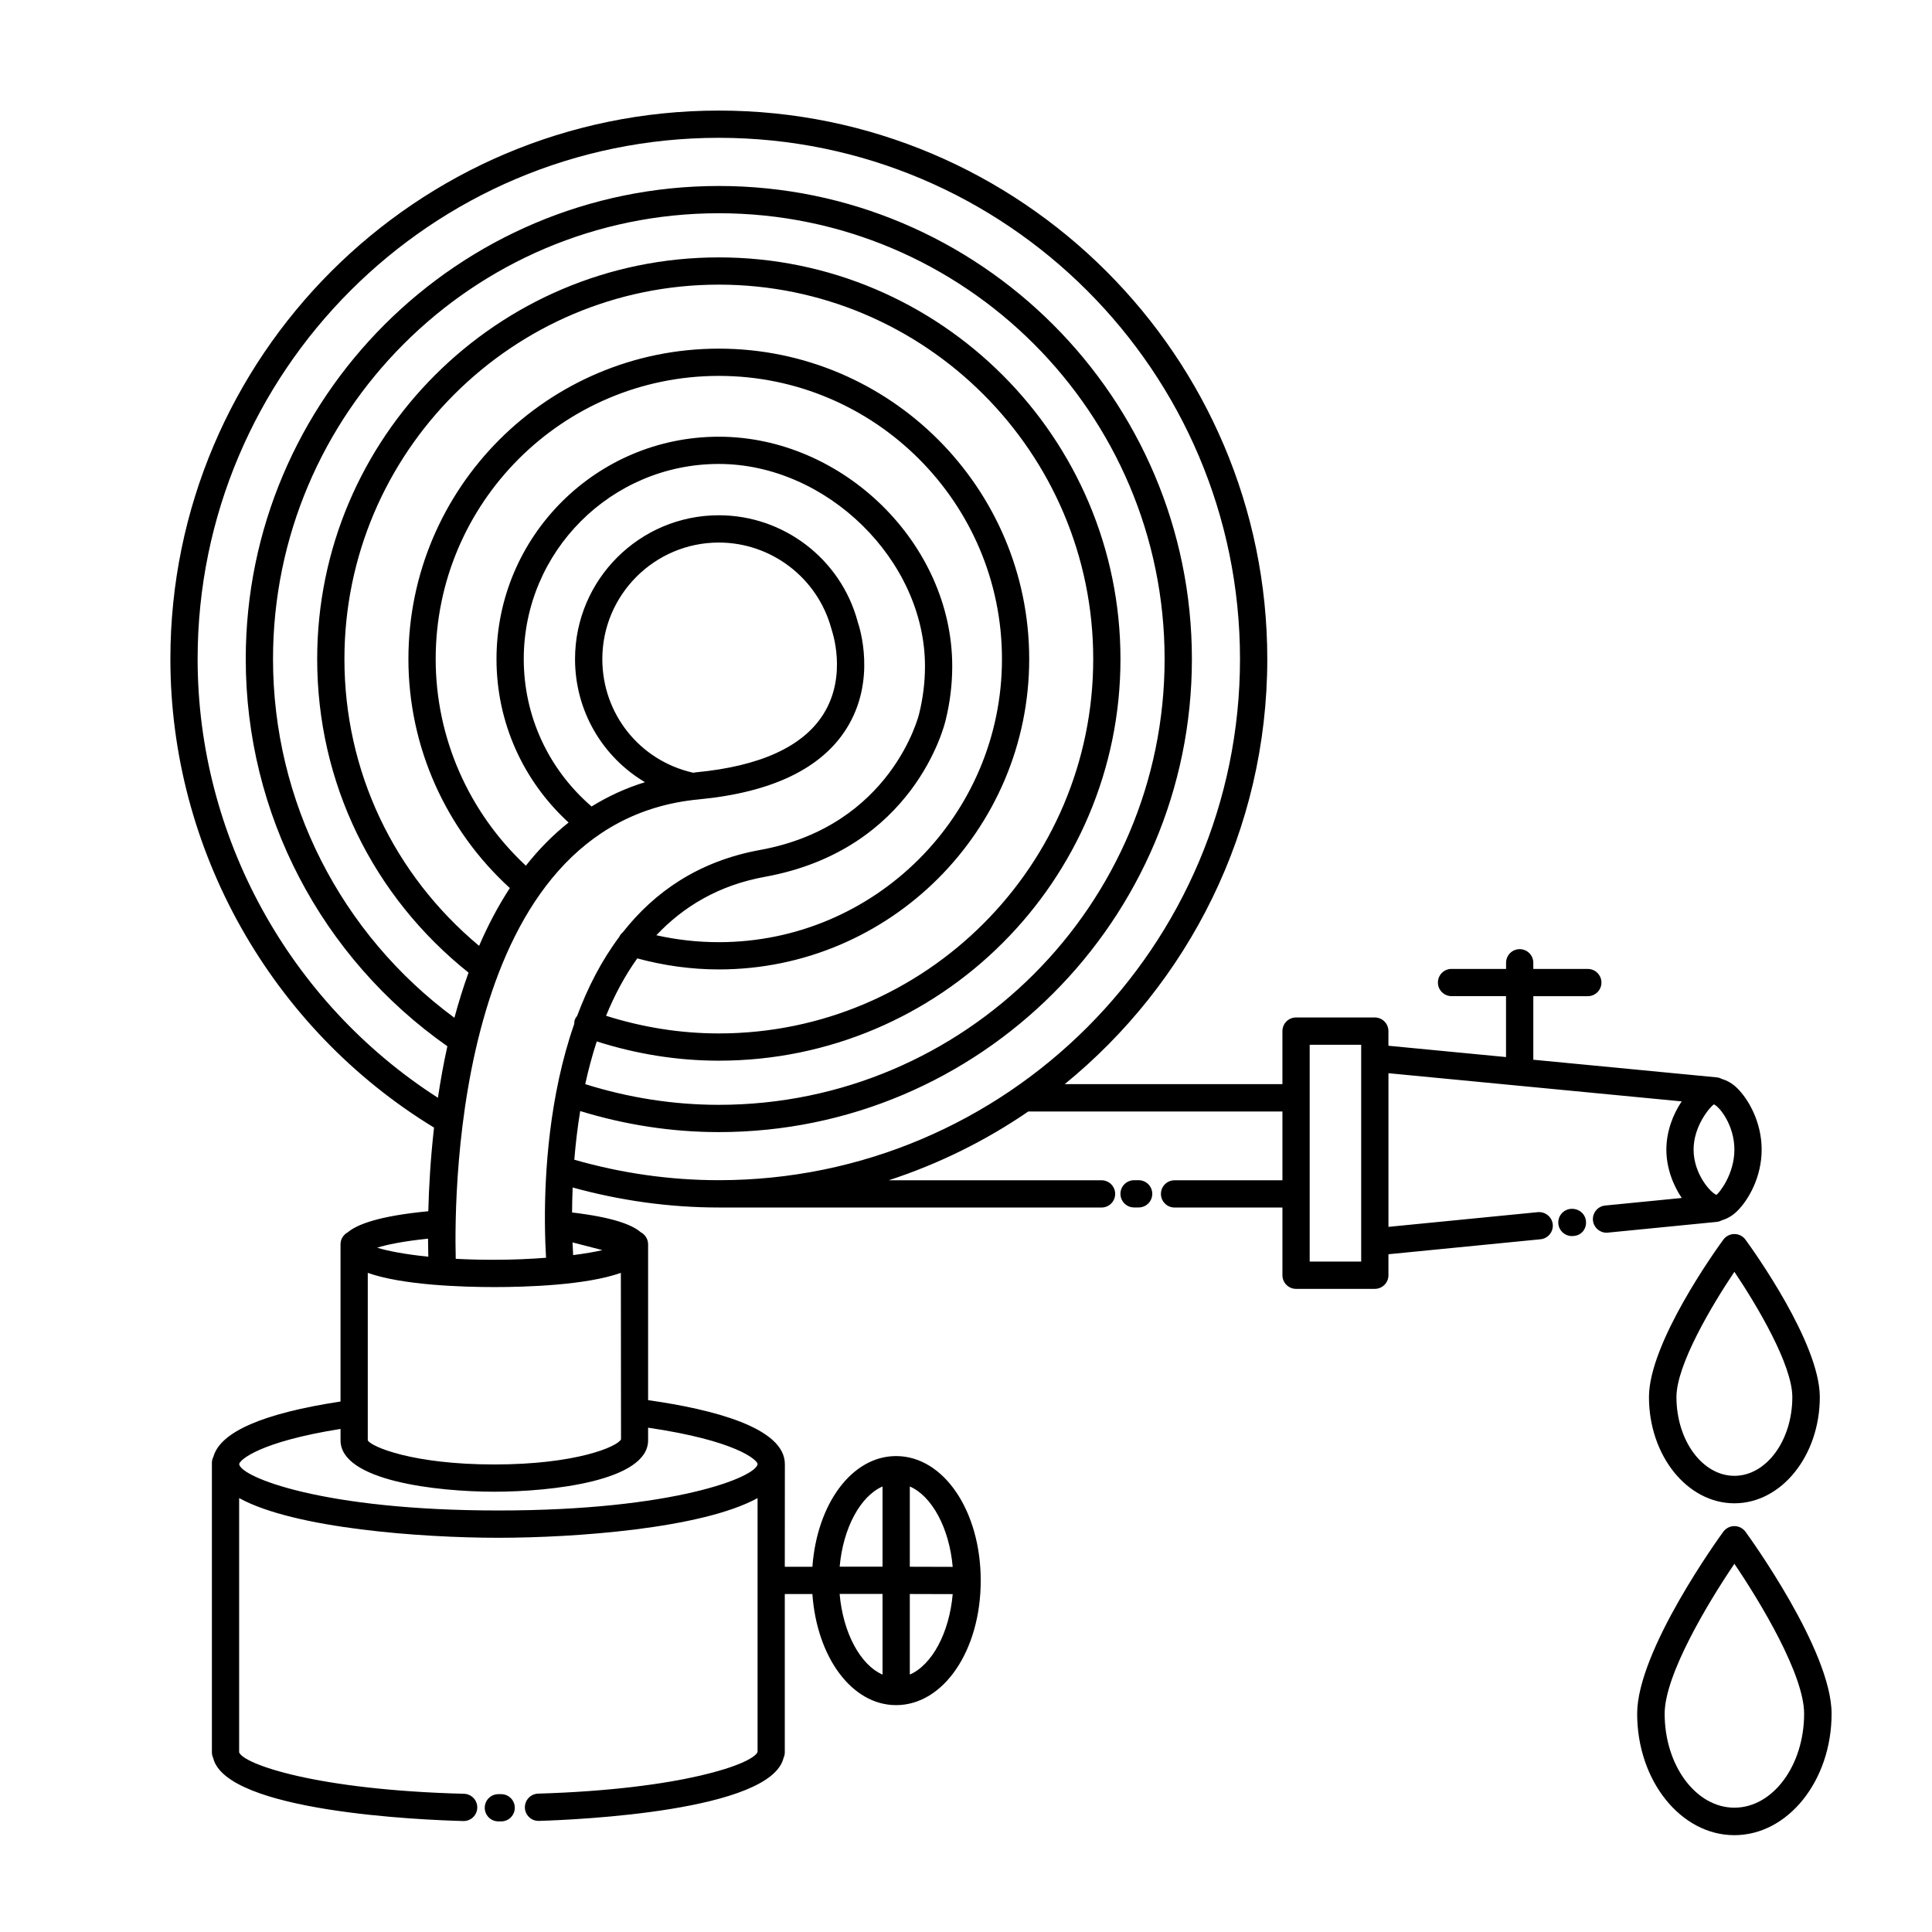 <?xml version="1.0" encoding="UTF-8"?>
<!-- Uploaded to: SVG Repo, www.svgrepo.com, Generator: SVG Repo Mixer Tools -->
<svg fill="#000000" width="800px" height="800px" version="1.1" viewBox="144 144 512 512" xmlns="http://www.w3.org/2000/svg">
 <g>
  <path d="m276.07 619.47c-1.996 0-3.609 1.617-3.609 3.609 0 1.996 1.617 3.609 3.609 3.609h0.746c1.996 0 3.609-1.617 3.609-3.609 0-1.996-1.617-3.609-3.609-3.609z"/>
  <path d="m444.54 456.77c-1.996 0-3.609 1.617-3.609 3.609 0 1.996 1.617 3.609 3.609 3.609h1.215c1.996 0 3.609-1.617 3.609-3.609 0-1.996-1.617-3.609-3.609-3.609z"/>
  <path d="m556.98 468.34c0.191 1.855 1.762 3.234 3.582 3.234 0.125 0 0.254-0.008 0.387-0.023l0.27-0.027c1.98-0.207 3.289-1.973 3.074-3.953-0.203-1.98-2.012-3.41-4.106-3.199-1.98 0.207-3.418 1.988-3.207 3.969z"/>
  <path d="m528.67 400.77c-1.996 0-3.609 1.617-3.609 3.609 0 1.996 1.617 3.609 3.609 3.609h14.441v16.145l-31.164-2.996v-3.887c0-1.996-1.617-3.609-3.609-3.609h-20.875c-1.996 0-3.609 1.617-3.609 3.609v14.055h-57.691c32.723-26.672 53.68-67.254 53.68-112.66 0-80.141-65.203-145.34-145.34-145.34-80.148 0.004-145.35 65.207-145.35 145.35 0 50.57 26.73 97.879 69.871 124.17-0.945 8.34-1.367 15.941-1.52 22.168-13.055 1.242-18.852 3.477-21.336 5.578-1.141 0.605-1.926 1.809-1.926 3.195v41.652c-20.547 3.133-31.855 8.047-33.691 14.648-0.234 0.48-0.395 1-0.395 1.574v76.75c0 0.531 0.125 1.023 0.332 1.48 3.453 14.312 55.539 16.445 66.293 16.723h0.09c1.953 0 3.562-1.555 3.609-3.519 0.051-1.992-1.523-3.652-3.519-3.703-39.137-1.012-58.41-7.848-59.586-10.98v-67.383c14.699 8.094 48.547 10.52 68.699 10.52 20.145 0 53.996-2.426 68.691-10.52v67.281c-1.277 3.199-20.082 9.898-58.156 11.043-1.996 0.059-3.562 1.727-3.508 3.723 0.062 1.957 1.664 3.504 3.609 3.504h0.105c10.52-0.316 61.418-2.617 64.836-16.691 0.203-0.453 0.328-0.945 0.328-1.473v-41.965h7.312c1.184 16.746 10.441 29.449 22.188 29.449 12.574 0 22.418-14.488 22.426-32.984v-0.004-0.004-0.008c0-18.508-9.848-33.004-22.426-33.004-11.719 0-20.961 12.641-22.18 29.332h-7.32l0.02-27.203c0-9.637-19.008-14.508-36.242-16.949v-41.289c0-1.371-0.777-2.602-1.953-3.211-2.379-2.051-7.547-3.977-18.199-5.234 0.012-2.055 0.059-4.281 0.156-6.625 12.57 3.469 25.574 5.305 38.742 5.305l101.42 0.004c1.996 0 3.609-1.617 3.609-3.609 0-1.996-1.617-3.609-3.609-3.609h-56.402c13.262-4.336 25.703-10.488 36.988-18.234h67.348v18.234h-28.59c-1.996 0-3.609 1.617-3.609 3.609 0 1.996 1.617 3.609 3.609 3.609h28.59v17.949c0 1.996 1.617 3.609 3.609 3.609h20.875c1.996 0 3.609-1.617 3.609-3.609v-5.566l40.301-3.969c1.988-0.195 3.434-1.965 3.246-3.945-0.199-1.984-2.004-3.418-3.949-3.242l-39.594 3.898v-40.719l77.711 7.469c-2.367 3.508-4.062 8.074-4.062 12.789 0 4.723 1.703 9.297 4.074 12.809l-20.281 2c-1.988 0.195-3.434 1.965-3.246 3.945 0.191 1.867 1.758 3.258 3.59 3.258 0.121 0 0.238-0.008 0.359-0.02l28.809-2.84c0.5-0.047 0.961-0.195 1.375-0.422 1.379-0.414 2.777-1.137 4.133-2.488 2.969-2.953 6.441-8.98 6.441-16.246 0-7.273-3.469-13.301-6.445-16.254-1.363-1.352-2.758-2.074-4.137-2.484-0.414-0.223-0.875-0.371-1.371-0.418l-48.562-4.668v-16.84h14.445c1.996 0 3.609-1.617 3.609-3.609 0-1.996-1.617-3.609-3.609-3.609h-14.445v-1.637c0-1.996-1.617-3.609-3.609-3.609-1.996 0-3.609 1.617-3.609 3.609v1.637h-14.441zm-162.16 165.64h11.371v21.371c-5.883-2.555-10.48-11.066-11.371-21.371zm18.598 21.367v-21.352l11.367 0.031c-0.898 10.285-5.492 18.773-11.367 21.32zm11.367-28.543-11.367-0.031v-21.27c5.871 2.547 10.465 11.023 11.367 21.301zm-18.594-21.301v21.254h-11.363c0.914-10.258 5.5-18.711 11.363-21.254zm-43.387-278.2c-32.484 0-58.918 26.43-58.918 58.918 0 16.672 6.949 32.18 19.105 43.328-4.231 3.356-7.992 7.207-11.324 11.441-15.176-14.18-23.898-33.926-23.898-54.77 0-41.375 33.664-75.035 75.035-75.035 41.371 0 75.035 33.66 75.035 75.035s-33.664 75.035-75.035 75.035c-5.606 0-11.148-0.621-16.555-1.836 7.144-7.574 16.484-13.254 28.77-15.484 39.488-7.168 47.574-40.129 47.883-41.469 1.164-4.668 1.758-9.492 1.758-14.348 0-32.398-28.906-60.816-61.855-60.816zm-21.613 138.25c7.019 1.902 14.266 2.926 21.609 2.926 45.359 0 82.258-36.898 82.258-82.258 0-45.359-36.898-82.258-82.258-82.258s-82.258 36.898-82.258 82.258c0 23.168 9.812 45.109 26.879 60.695-3.141 4.812-5.84 9.961-8.145 15.316-22.664-18.926-35.691-46.305-35.691-76.012 0-54.707 44.512-99.219 99.219-99.219 54.707 0 99.219 44.508 99.219 99.219 0 54.707-44.512 99.219-99.219 99.219-10.23 0-20.246-1.629-29.883-4.676 2.195-5.383 4.922-10.527 8.27-15.211zm-48.109 79.617c-0.477-18.875 0.25-115.66 64.387-121.75 19.301-1.832 32.465-8.129 39.137-18.715 8.059-12.773 3.531-26.828 2.965-28.461-0.004-0.016 0-0.031-0.004-0.051-4.5-16.527-19.617-28.07-36.766-28.07-21.008 0-38.102 17.09-38.102 38.094 0 13.77 7.262 25.938 18.535 32.648-5.184 1.578-9.855 3.793-14.152 6.43-11.414-9.848-17.973-23.914-17.973-39.082 0-28.504 23.188-51.691 51.691-51.691 28.59 0 54.637 25.543 54.637 53.59 0 4.266-0.523 8.504-1.559 12.656-0.07 0.297-7.281 29.723-42.141 36.051-16.305 2.961-27.988 11.148-36.375 21.812-0.418 0.34-0.746 0.762-0.98 1.277-4.734 6.328-8.355 13.461-11.117 20.871-0.246 0.305-0.477 0.629-0.617 1.02-0.133 0.371-0.152 0.75-0.164 1.121-6.656 19.102-7.844 39.621-7.766 52.555v0.004c-0.004 0.027 0.004 0.051 0 0.074 0.027 3.914 0.164 7.078 0.297 9.34-4.047 0.309-8.5 0.531-13.711 0.531-3.707 0.012-7.098-0.09-10.223-0.254zm62.746-128.86c-14.074-3.25-23.898-15.621-23.898-30.086 0-17.02 13.855-30.871 30.875-30.871 13.898 0 26.148 9.355 29.797 22.746 0.012 0.047 0.047 0.078 0.062 0.125 0.023 0.082 0.008 0.164 0.039 0.242 0.043 0.121 4.305 12.074-2.203 22.391-5.418 8.594-16.762 13.77-33.703 15.383-0.297 0.027-0.562 0.094-0.855 0.121-0.047-0.016-0.074-0.043-0.113-0.051zm-25.375 71.246c10.43 3.328 21.277 5.106 32.352 5.106 58.691 0 106.44-47.75 106.44-106.44 0-58.691-47.75-106.44-106.44-106.44-58.691 0.004-106.44 47.754-106.44 106.44 0 32.684 14.645 62.773 40.113 83.105-1.426 3.949-2.668 7.953-3.746 11.969-30.18-22.266-48.07-57.395-48.07-95.074 0-65.145 52.996-118.14 118.14-118.14 65.145 0 118.14 53 118.14 118.14s-52.996 118.14-118.14 118.14c-12.102 0-23.98-1.895-35.398-5.481 0.82-3.777 1.836-7.574 3.051-11.328zm-44.711 52.277c0.012 1.828 0.039 3.461 0.074 4.777-6.227-0.633-10.812-1.535-13.559-2.387 2.504-0.793 6.883-1.715 13.484-2.391zm87.34 59.73c-0.344 3.391-21.98 12.301-68.691 12.301-46.707 0-68.355-8.914-68.699-12.293 0.113-1.078 5.367-5.902 26.863-9.32v3.027c0 10.746 25.621 13.613 40.758 13.613 15.141 0 40.75-2.867 40.75-13.613v-3.356c23.25 3.414 28.902 8.504 29.02 9.641zm-36.203-14.281c-0.004 0.016-0.012 0.023-0.016 0.039-0.008 0.066 0.02 0.125 0.016 0.191l0.008 7.496c-0.953 1.961-11.973 6.66-33.578 6.66-21.613 0-32.625-4.699-33.535-6.391v-44.383c9.277 3.289 25.184 3.766 33.535 3.766 8.352 0 24.258-0.473 33.535-3.766zm-4.918-42.414c-1.996 0.473-4.711 0.918-7.762 1.32-0.059-0.961-0.113-2.078-0.164-3.367zm-7.453-23.953c0.332-4.106 0.832-8.445 1.559-12.902 11.867 3.637 24.191 5.574 36.738 5.574 69.133 0 125.37-56.238 125.37-125.37-0.004-69.125-56.238-125.36-125.37-125.36-69.133 0-125.37 56.238-125.37 125.36 0 40.98 19.949 79.113 53.43 102.62-1.023 4.629-1.836 9.199-2.5 13.656-39.395-25.285-63.684-69.297-63.684-116.28 0-76.16 61.965-138.12 138.12-138.12s138.12 61.961 138.12 138.12c0 76.16-61.965 138.12-138.12 138.12-13.039-0.004-25.898-1.859-38.297-5.43zm208.53 26.988h-13.648v-57.461h13.648zm94.164-17.684c-1.508-0.488-6.074-5.523-6.074-11.988 0-6.41 4.477-11.398 5.344-11.973l0.047 0.004c0.016 0.004 0.027 0 0.039 0.004 1.438 0.605 5.383 5.477 5.383 11.965 0.004 6.555-4.039 11.484-4.738 11.988z"/>
  <path d="m603.63 630.34c-14.207 0-25.766-14.441-25.766-32.191 0-16.762 21.891-46.941 22.824-48.219 0.684-0.938 1.777-1.496 2.941-1.496 1.16 0 2.254 0.555 2.941 1.496 0.934 1.277 22.82 31.457 22.82 48.219 0 17.75-11.559 32.191-25.762 32.191zm0-71.918c-6.988 10.309-18.48 29.426-18.48 39.727 0 13.734 8.293 24.906 18.48 24.906 10.191 0 18.48-11.172 18.48-24.906 0-10.301-11.496-29.418-18.48-39.727z"/>
  <path d="m603.63 542.39c-12.484 0-22.637-12.629-22.637-28.156 0-14.312 17.68-38.945 19.699-41.707 0.684-0.938 1.777-1.496 2.941-1.496 1.164 0 2.254 0.555 2.941 1.496 2.016 2.762 19.695 27.395 19.695 41.707-0.004 15.523-10.16 28.156-22.641 28.156zm0-61.352c-5.996 8.93-15.355 24.68-15.355 33.195 0 11.512 6.887 20.875 15.355 20.875 8.465 0 15.355-9.363 15.355-20.875 0-8.527-9.359-24.27-15.355-33.195z"/>
 </g>
</svg>
